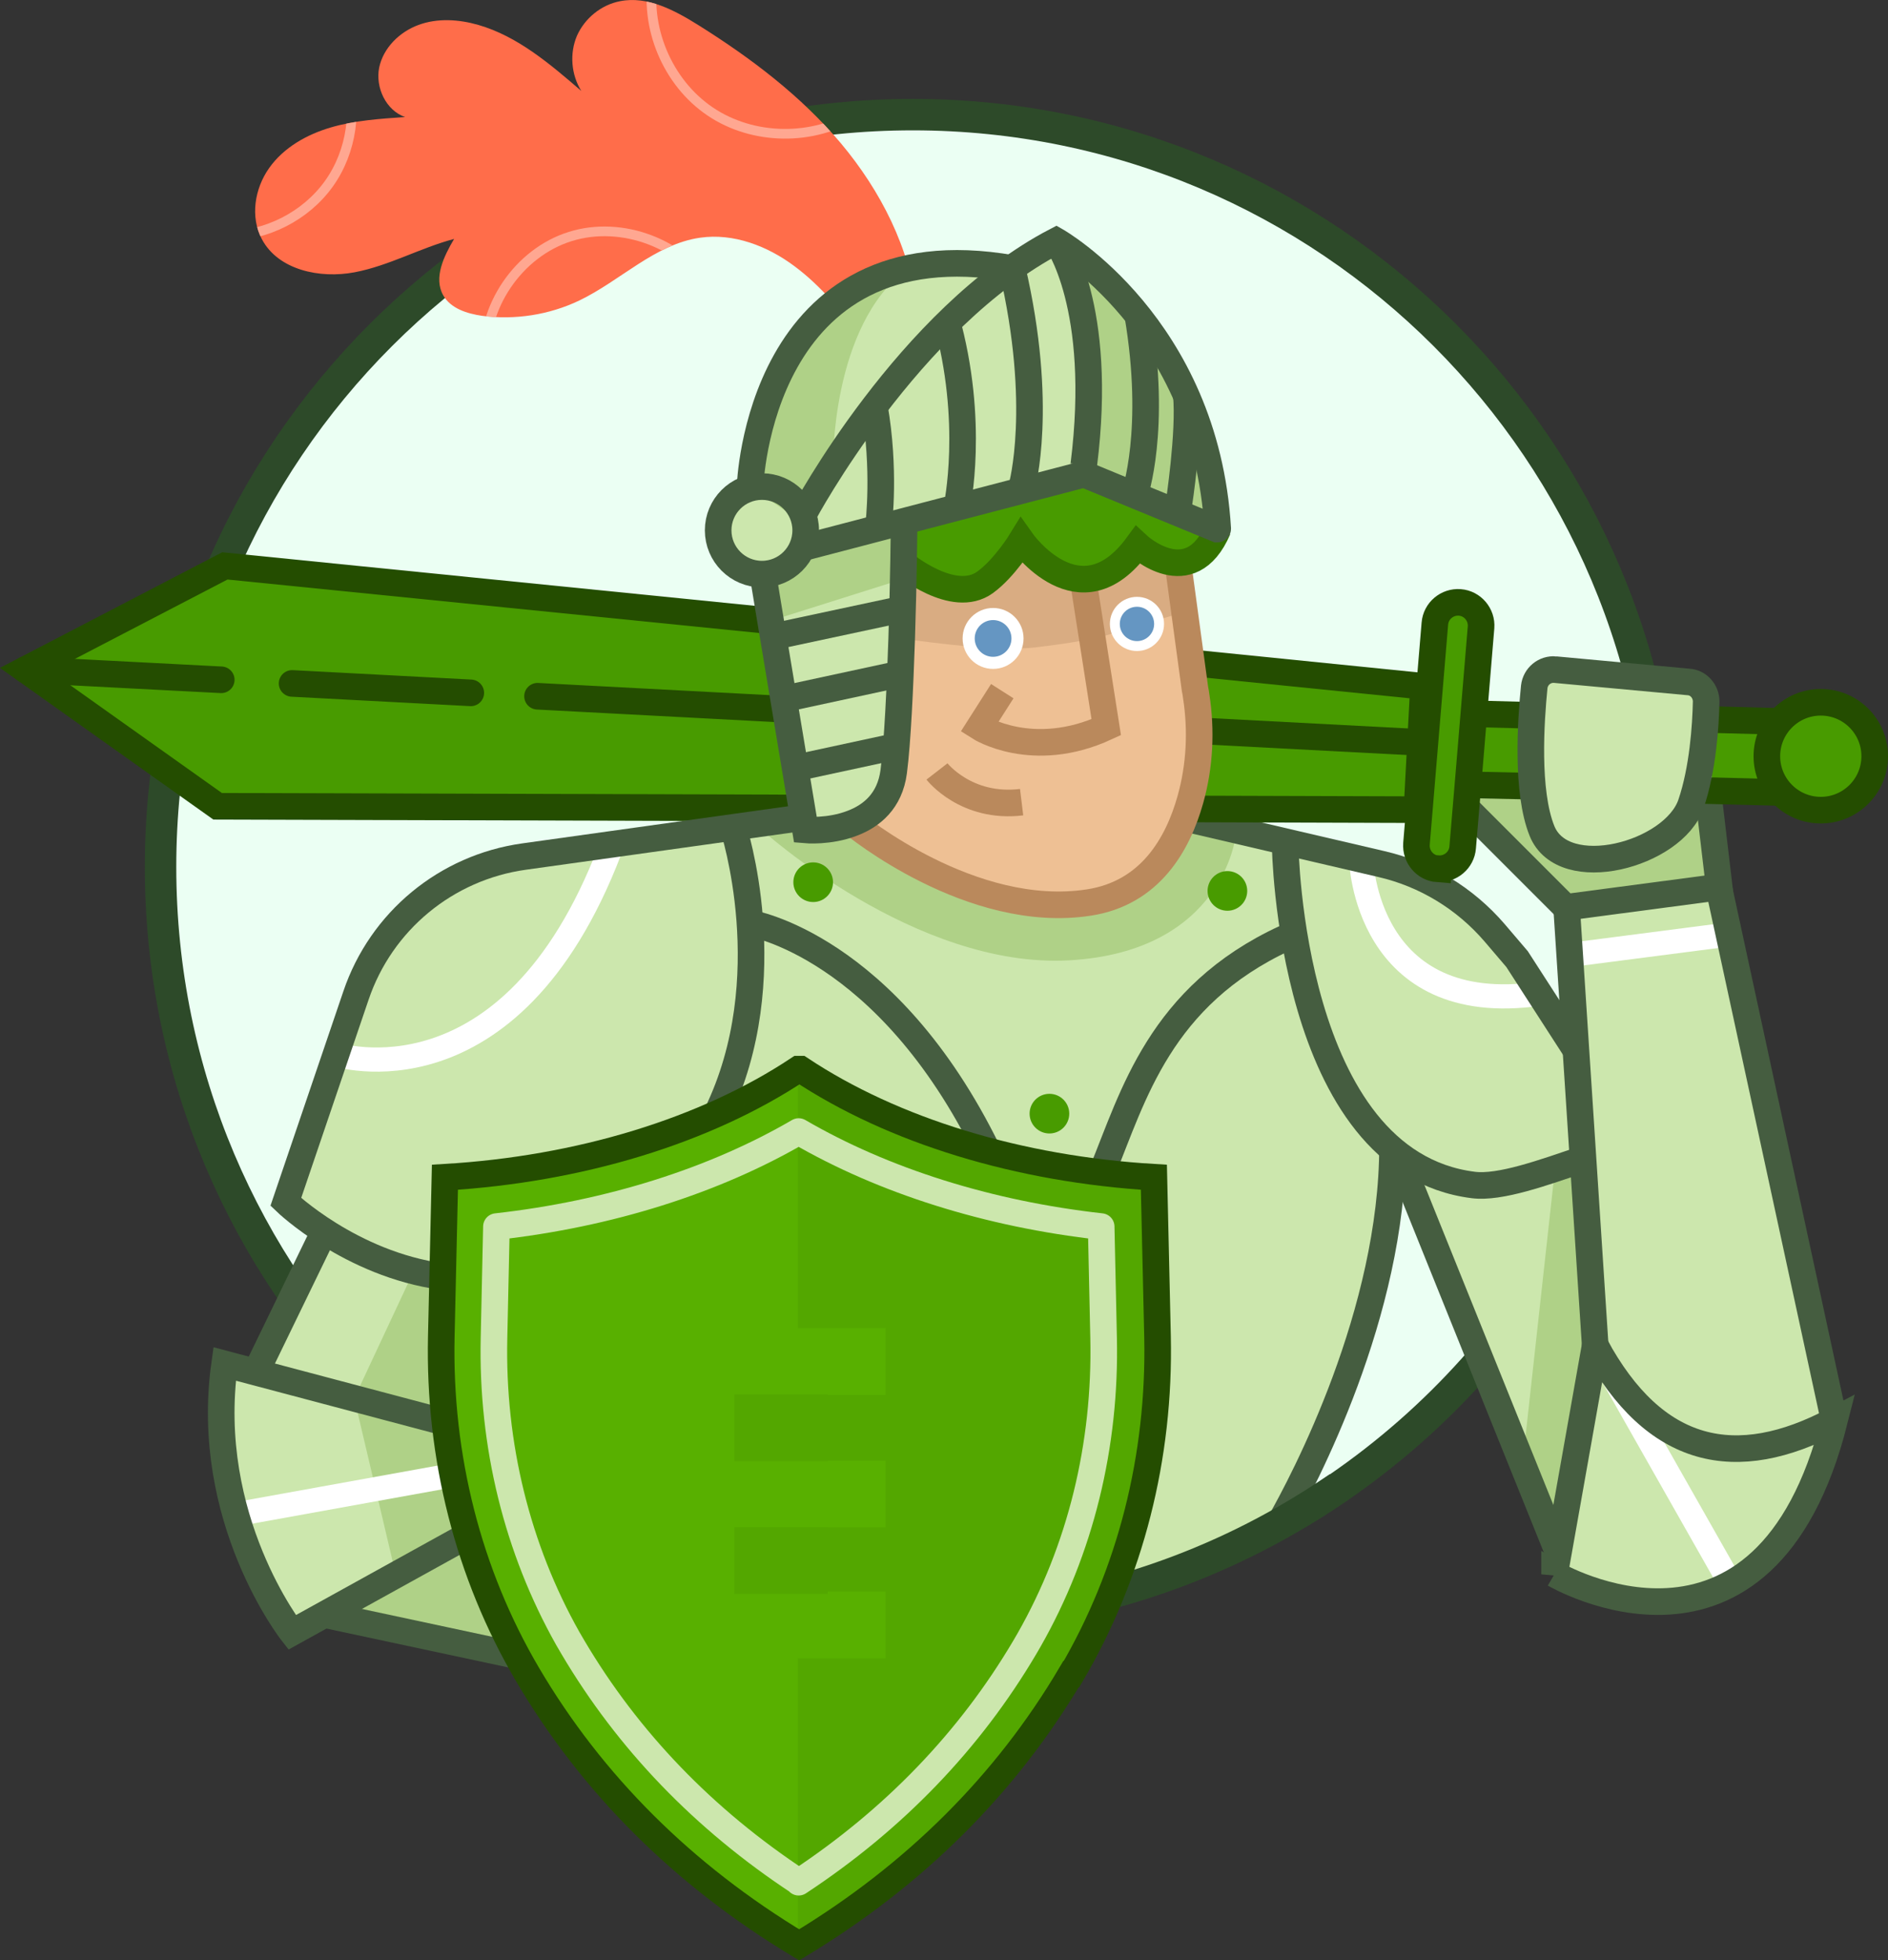 <?xml version="1.0" encoding="UTF-8"?>
<svg xmlns="http://www.w3.org/2000/svg" xmlns:xlink="http://www.w3.org/1999/xlink" id="Layer_1" data-name="Layer 1" version="1.1" viewBox="0 0 780.8 810.6">
  <rect x="0" y="0" width="780.8" height="810.6" fill="#333333" stroke="none"/>
  <defs>
    <style>
      .cls-1 {
        stroke: #fff;
        stroke-width: 10px;
      }

      .cls-1, .cls-2, .cls-3, .cls-4, .cls-5, .cls-6, .cls-7, .cls-8, .cls-9, .cls-10 {
        fill: none;
      }

      .cls-1, .cls-2, .cls-4, .cls-5, .cls-11, .cls-7, .cls-8, .cls-9, .cls-10 {
        stroke-miterlimit: 10;
      }

      .cls-12 {
        clip-path: url(#clippath);
      }

      .cls-2 {
        stroke: #455d40;
      }

      .cls-2, .cls-6, .cls-7, .cls-8, .cls-9, .cls-10 {
        stroke-width: 11px;
      }

      .cls-3, .cls-13, .cls-14, .cls-15, .cls-16, .cls-17, .cls-18, .cls-19, .cls-20, .cls-21, .cls-22 {
        stroke-width: 0px;
      }

      .cls-4, .cls-11 {
        stroke: #2d4a29;
        stroke-width: 13px;
      }

      .cls-13 {
        fill: #ff6d4a;
      }

      .cls-5 {
        stroke: #ffa791;
        stroke-width: 4px;
      }

      .cls-14 {
        fill: #6596c2;
      }

      .cls-15 {
        fill: #eec094;
      }

      .cls-16 {
        fill: #58b000;
      }

      .cls-6 {
        stroke: #cce7ad;
        stroke-linejoin: round;
      }

      .cls-17 {
        fill: #afd187;
      }

      .cls-11 {
        fill: #ebfff3;
      }

      .cls-7 {
        stroke: #357300;
      }

      .cls-18 {
        fill: #53a700;
      }

      .cls-19 {
        fill: #b98e67;
        isolation: isolate;
        opacity: .4;
      }

      .cls-8 {
        stroke: #ba895c;
      }

      .cls-20 {
        fill: #cce7ad;
      }

      .cls-9 {
        stroke-linecap: round;
      }

      .cls-9, .cls-10 {
        stroke: #244d00;
      }

      .cls-21 {
        fill: #489b00;
      }

      .cls-22 {
        fill: #fff;
      }
    </style>
    <clipPath id="clippath">
      <path class="cls-3" d="M379.2,128.1c-2.8-25.4-15-49.2-31.4-68.8-16.5-19.6-37.1-35.2-58.8-48.8-9.9-6.2-21.2-12.3-32.6-10-7.8,1.5-14.6,7.1-17.8,14.3-3.1,7.3-2.4,16.1,1.8,22.8-12.9-11.1-26.3-22.6-42.6-27.3-8-2.3-16.8-2.9-24.7,0s-14.6,9.5-16.3,17.7c-1.6,8.2,2.8,17.6,10.7,20.4-10.3.7-20.8,1.4-30.7,4.3-9.9,2.9-19.5,8.3-25.5,16.8-6,8.5-7.9,20.2-3,29.4,6.8,12.8,24,16.4,38.3,13.7,14.3-2.7,27.2-10.1,41.2-13.8-4.2,7.1-8.6,16.1-4.5,23.3,3.1,5.5,9.9,7.6,16.1,8.5,13.6,1.8,27.7-.4,40.1-6.3,17.1-8.2,31.3-23.3,50-26,13.8-2,27.9,3.4,39.1,11.8,11.2,8.3,20,19.4,28.7,30.4l21.9-12Z"></path>
    </clipPath>
  </defs>
  <g id="bg">
    <path class="cls-11" d="M688.7,358.5c0,106.4-53.4,200.4-135,256.5-7.1,4.9-14.4,9.5-22,13.8-45.5,26-98.1,40.8-154.2,40.8-171.8,0-311.1-139.3-311.1-311.1S205.7,47.4,377.5,47.4s311.1,139.3,311.1,311.1h0Z"></path>
  </g>
  <g id="colour">
    <g class="cls-12">
      <g>
        <path class="cls-13" d="M379.2,128.1c-2.8-25.4-15-49.2-31.4-68.8-16.5-19.6-37.1-35.2-58.8-48.8-9.9-6.2-21.2-12.3-32.6-10-7.8,1.5-14.6,7.1-17.8,14.3-3.1,7.3-2.4,16.1,1.8,22.8-12.9-11.1-26.3-22.6-42.6-27.3-8-2.3-16.8-2.9-24.7,0-7.9,2.8-14.6,9.5-16.3,17.7-1.6,8.2,2.8,17.6,10.7,20.4-10.3.7-20.8,1.4-30.7,4.3-9.9,2.9-19.5,8.3-25.5,16.8-6,8.4-7.9,20.2-3,29.4,6.8,12.8,24,16.4,38.3,13.7,14.3-2.7,27.2-10.1,41.2-13.8-4.2,7.1-8.6,16.1-4.5,23.3,3.1,5.5,9.9,7.6,16.1,8.5,13.6,1.8,27.7-.4,40.1-6.3,17.1-8.2,31.3-23.3,50-26,13.8-2,27.9,3.4,39.1,11.8,11.2,8.3,20,19.4,28.7,30.4"></path>
        <path class="cls-5" d="M354.5,46.9c-18.1,11.5-43.1,11.2-60.8-.8-17.8-12-27.4-35.1-23.4-56.2"></path>
        <path class="cls-5" d="M294.2,119.9c-11.6-19.2-37-28.8-58.4-22.1s-36.7,29.2-35.1,51.6"></path>
        <path class="cls-5" d="M93.7,97.6c16.4,0,32.7-8.2,42.3-21.6,9.6-13.4,12.1-31.5,6.7-47"></path>
      </g>
    </g>
    <polygon class="cls-21" points="15 280.1 90 333.4 583.9 335 588.7 283.8 93 234 15 280.1"></polygon>
    <polygon class="cls-21" points="594.2 248.3 585.1 358.5 604.3 358.5 610.3 324.6 734.8 327.9 747.1 335 762.2 334.1 775.3 319 775.3 304.2 763.7 293.2 747.8 293.2 730.7 298.3 611.6 293.2 613.4 249.9 594.2 248.3"></polygon>
    <polygon class="cls-20" points="213.6 684.6 138.8 668.6 118.1 676.6 100.8 642.2 91.5 583.6 92.9 564 107.5 564 134.1 513.3 118.1 497 145.4 416.7 160.8 386.3 189.1 362.9 222.3 351.5 332.4 338.3 338.5 343.2 352.6 343.2 398.5 366.4 431.3 376.9 465.5 372.4 489.8 338.3 567.8 358.5 599.2 369.2 639.7 412 649.2 419.9 647.7 372.4 606.3 335 615 324.4 632 325.1 636.7 284 649.2 279 701.1 282.8 705.7 293.2 711.3 363.8 758.2 585.8 753 606 730.7 643.5 715.7 657.6 695.8 661.6 664.8 659.7 642.9 649.7 641.5 635 579.8 481.8 571.5 517.5 551 590.4 526.2 631.9 503.2 647.6 460.8 655.2 213.6 684.6"></polygon>
    <polygon class="cls-20" points="333.2 345.7 315.1 235 297 227 297 209.8 308.2 196.5 317.8 160.5 344.5 124.7 373.7 111.2 418.6 111.1 436.9 99.6 470.5 130.1 495.9 174.2 503.7 222.6 450.3 198.8 373.7 215.6 372.4 280.1 371.1 322.3 361.6 334.1 352.6 343.2 333.2 345.7"></polygon>
    <polygon class="cls-15" points="352.6 340.8 391.2 366.1 428.2 373.7 460.3 370.6 487.1 349.6 493.9 322.2 495.9 293.2 485.1 232.7 470.5 225.4 455.6 240.7 436.9 236.4 422.2 225.4 406.4 243.7 375.5 237.4 371.5 310.2 364.3 332.2 352.6 340.8"></polygon>
    <polygon class="cls-21" points="373.7 215.6 373.9 231.3 394.7 245 403 243 422.2 225.4 436.9 236.4 454.3 237.4 470.5 225.4 481.4 231.8 497.3 230.3 503.1 218.6 446.5 197.3 373.7 215.6"></polygon>
    <path class="cls-16" d="M442.9,692.3h0c-26.8,45.4-64.6,83.1-112.4,111.9-47.9-28.8-85.7-66.5-112.4-111.9h0c-24.4-41.5-36.7-89.8-35.6-139.7l1.5-65.8c55.7-3.3,107.8-19.2,146.2-44.7h.4s.4,0,.4,0c38.4,25.5,90.5,41.4,146.2,44.7l1.5,65.8c1.1,49.8-11.2,98.2-35.6,139.7h0Z"></path>
  </g>
  <g id="shade">
    <path class="cls-17" d="M315.1,343.2s63.4,57.5,127.1,53.9c63.7-3.6,68.8-51.4,68.8-51.4l-21.8-4.6s-15.5,16.1-28.9,29.5c-13.4,13.4-70.7-8.4-70.7-8.4l-57.2-23.9-17.3,4.9h0Z"></path>
    <path class="cls-17" d="M344.5,192.5s-1-58,30.8-81.4l-42.1,26.1-14.7,26.1-8.2,38,22.9,15.7,11.3-24.4h0Z"></path>
    <polygon class="cls-17" points="629.2 609.3 642.9 485 653.7 481.8 658.7 562.3 641.5 635 629.2 609.3"></polygon>
    <polygon class="cls-17" points="608.2 336.6 651.7 376.7 711 366.8 706.4 327.9 691.7 343.2 664.1 356.5 645.5 352.3 637.8 343.6 632 325.1 610.3 324.6 608.2 336.6"></polygon>
    <polygon class="cls-17" points="204.2 684.6 195.1 682.8 130.4 669.6 163.7 651.2 146.5 578.2 171.1 525.6 182.9 527.9 182.2 587.6 194.7 642.2 215 687.2 204.2 684.6"></polygon>
    <polygon class="cls-17" points="318.7 256.7 373.2 239.5 373.2 216.9 331.6 227 315.1 237.4 318.7 256.7"></polygon>
    <path class="cls-19" d="M373,264s37.1,5.8,55.2,3.7c18.1-2.1,27.4-4.4,27.4-4.4l35.4-10.6-3.9-20-16.8-1.5-14.7,5.2h-18.6l-14.7-9.5-15,15-21.5-2.5h-12.5l-.2,24.5h0Z"></path>
    <polygon class="cls-18" points="330 442.2 330 804.2 364.4 778.2 405 743.5 434 706.5 460.8 655.2 474.5 605.6 481.4 564 477.5 509.2 477 486.9 436.9 485 394.7 473.6 359.4 458.2 330 442.2"></polygon>
    <rect class="cls-16" x="327.6" y="604" width="38.6" height="27.6"></rect>
    <rect class="cls-16" x="327.6" y="658.1" width="38.6" height="27.6"></rect>
    <rect class="cls-16" x="327.6" y="549.2" width="38.6" height="27.6"></rect>
    <rect class="cls-18" x="303.7" y="631.5" width="38.6" height="27.6"></rect>
    <rect class="cls-18" x="303.7" y="576.6" width="38.6" height="27.6"></rect>
    <polygon class="cls-17" points="443.6 104 452.4 145.9 448.3 196 503.7 218.8 503.7 204.6 494.3 172.6 481.4 145.8 460.9 124.3 443.6 104"></polygon>
  </g>
  <g id="lines">
    <line class="cls-1" x1="649.2" y1="394.9" x2="715.7" y2="386.3"></line>
    <line class="cls-1" x1="97.5" y1="626.2" x2="187.1" y2="610"></line>
    <line class="cls-1" x1="659.7" y1="556.2" x2="715.7" y2="654.9"></line>
    <polyline class="cls-2" points="606.3 334 647.5 375.2 711 366.8 706.4 327.9"></polyline>
    <path class="cls-1" d="M138.8,436s72.1,23.4,113.4-84.4"></path>
    <path class="cls-1" d="M562.9,355.3s1.6,66,73.8,55.6"></path>
    <line class="cls-9" x1="222.3" y1="287.9" x2="322.9" y2="293.2"></line>
    <line class="cls-9" x1="120.8" y1="282.6" x2="194.7" y2="286.5"></line>
    <line class="cls-9" x1="10.5" y1="276.9" x2="91.5" y2="281.1"></line>
    <line class="cls-10" x1="496" y1="302.2" x2="587.5" y2="307"></line>
    <polyline class="cls-10" points="331.6 334.1 90 333.4 10.5 276.9 93 234 318.7 256.7"></polyline>
    <path class="cls-8" d="M447.9,239.5l9.6,61.2c-30.5,14.1-52.5,0-52.5,0l9.5-14.9"></path>
    <path class="cls-2" d="M310.2,201.2s3.3-108.6,108.4-90.2"></path>
    <path class="cls-2" d="M436.9,99.6s19.6,26.7,11.3,92.7"></path>
    <path class="cls-8" d="M387.5,319s12,15.5,35,12.7"></path>
    <path class="cls-2" d="M303.2,342.1s20.5,62.4-6.7,118.4"></path>
    <path class="cls-2" d="M182.9,527.9c-38-5.2-64.7-30.9-64.7-30.9l29-85.3c10.4-30.8,37.3-53,69.5-57.5l86.6-12.1,27.2-3.8"></path>
    <line class="cls-2" x1="134.1" y1="509.2" x2="107.5" y2="564"></line>
    <path class="cls-2" d="M193.1,635l-72.3,40s-36.9-46.9-27.9-111l90.9,24.1"></path>
    <line class="cls-2" x1="213.6" y1="684.6" x2="134.1" y2="667.6"></line>
    <path class="cls-2" d="M310.1,381.7s56.6,9,98.4,94.4"></path>
    <path class="cls-2" d="M455.6,485c0-.2.2-.4.3-.7,12.7-30.9,23.7-72.4,75.6-96.4"></path>
    <path class="cls-2" d="M489.8,338.3l81.5,19c18.2,4.2,34.6,14.2,46.8,28.4l9.3,10.9,24.4,37.8"></path>
    <path class="cls-2" d="M528.9,630.4c10.4-18.2,47-87.5,47-156.7"></path>
    <path class="cls-2" d="M363.4,216.9s2.8-23-1.8-48.8"></path>
    <path class="cls-2" d="M395.7,209.8s7.7-35.2-4.5-78.4"></path>
    <path class="cls-2" d="M422.6,201.2s9.3-33.1-4-90.2"></path>
    <path class="cls-2" d="M469.2,204.6s9.4-26.7,1.3-74.5"></path>
    <path class="cls-2" d="M487.5,208.7s4.6-29.9,3.1-45.5"></path>
    <line class="cls-10" x1="611" y1="295.2" x2="633.6" y2="295.8"></line>
    <line class="cls-10" x1="633.8" y1="325.1" x2="610.3" y2="324.6"></line>
    <polyline class="cls-10" points="705.4 297.5 705.4 297.5 736 298.3"></polyline>
    <line class="cls-10" x1="736.5" y1="327.7" x2="701.1" y2="326.8"></line>
    <circle class="cls-10" cx="753" cy="312.7" r="22.3"></circle>
    <line class="cls-2" x1="659.7" y1="556.2" x2="647.7" y2="372.4"></line>
    <line class="cls-2" x1="711" y1="367.8" x2="758.2" y2="585.8"></line>
    <line class="cls-2" x1="644.5" y1="642.2" x2="578.8" y2="479.2"></line>
    <path class="cls-2" d="M531.5,349.6s1.7,130.9,77.8,140.4c11,1.4,29-5.1,45.4-10.7"></path>
    <path class="cls-2" d="M642.9,650.9s86.9,51.2,115.8-63.6c0,0,0,0,0,0-40.7,21.6-74.4,14.5-99-31l-16.8,94.7h0Z"></path>
    <polyline class="cls-10" points="492.7 274.1 588.7 283.8 586 334.8 490.9 334.5"></polyline>
    <path class="cls-8" d="M352.6,340.3h0c.9.8,49.2,40.4,97.7,32.9,25.4-3.9,36.8-24.1,42-42.6,3.9-13.9,4.6-28.5,2.4-42.7-.1-1-.3-2-.5-3l-7.1-52.3"></path>
    <path class="cls-7" d="M373.7,233.1s20.6,17.2,33.7,7.7c8.1-5.9,15-17.2,15-17.2,0,0,24.2,34.5,48.1,1.8,0,0,21.7,20.2,33.2-6.6"></path>
    <path class="cls-2" d="M315.1,235l3,18.2,15,90s9.9.9,19.4-2.8h0c7.9-3,15.5-9.1,17.1-21.3,1.6-12.3,2.6-34.5,3.3-55,.8-24.7,1-47.1,1-47.1"></path>
    <path class="cls-4" d="M459.4,658.7c25.6-7,49.8-17.1,72.3-30,7.5-4.3,14.8-8.9,22-13.8"></path>
    <path class="cls-2" d="M330.1,227l118.2-30.9,55.1,22.7c.1,0,.2,0,.2-.2-5-83.9-66.8-119-66.8-119-61.1,31.8-104.3,112.7-104.3,112.7"></path>
    <circle class="cls-2" cx="315.1" cy="219.3" r="18.1"></circle>
    <path class="cls-10" d="M594.6,359.3h0c-5.3-.4-9.2-5.1-8.8-10.4l7.6-91c.4-5.3,5.1-9.2,10.3-8.8h0c5.3.4,9.2,5.1,8.8,10.3l-4.7,56.5-2.9,34.5c-.4,5.3-5.1,9.2-10.3,8.8h0Z"></path>
    <path class="cls-2" d="M643.2,276.9c-4.4-.4-8.2,2.8-8.7,7.1-1.4,14-3.4,43.2,3.2,59.6,8.9,22,54.4,9.8,61.6-11.1,4.9-14.3,6.1-32.4,6.3-42.4,0-4.2-3.1-7.8-7.2-8.1l-55.2-5.1h0Z"></path>
    <path class="cls-10" d="M442.9,692.3h0c-26.8,45.4-64.6,83.1-112.4,111.9-47.9-28.8-85.7-66.5-112.4-111.9h0c-24.4-41.5-36.7-89.8-35.6-139.7l1.5-65.8c55.7-3.3,107.8-19.2,146.2-44.7h.4s.4,0,.4,0c38.4,25.5,90.5,41.4,146.2,44.7l1.5,65.8c1.1,49.8-11.2,98.2-35.6,139.7h0Z"></path>
    <path class="cls-6" d="M330.4,778.2c-39.3-25.9-70.7-58.5-93.5-97.1l-2.1-3.6c-20.9-37.1-31.5-80-30.5-124.3l1-46c46.6-5.2,90-18.9,125-39.3,35.1,20.4,78.5,34.1,125.1,39.3l1,46c1,44.5-9.6,87.7-30.8,124.9l-1.8,3.1c-22.8,38.6-54.2,71.2-93.5,97.1h0Z"></path>
    <circle class="cls-21" cx="336.3" cy="364.8" r="8.2"></circle>
    <circle class="cls-21" cx="507.6" cy="368.4" r="8.2"></circle>
    <circle class="cls-21" cx="434" cy="460.5" r="8.2"></circle>
    <circle class="cls-22" cx="410.7" cy="264" r="12.6"></circle>
    <circle class="cls-22" cx="470.2" cy="258" r="11.2"></circle>
    <circle class="cls-14" cx="470.2" cy="258" r="7.1"></circle>
    <circle class="cls-14" cx="410.7" cy="264" r="7.6"></circle>
    <line class="cls-2" x1="320.6" y1="263.1" x2="373.9" y2="251.7"></line>
    <line class="cls-2" x1="320.6" y1="289.8" x2="373.9" y2="278.3"></line>
    <line class="cls-2" x1="329.4" y1="317.5" x2="373.9" y2="307.9"></line>
  </g>
</svg>

